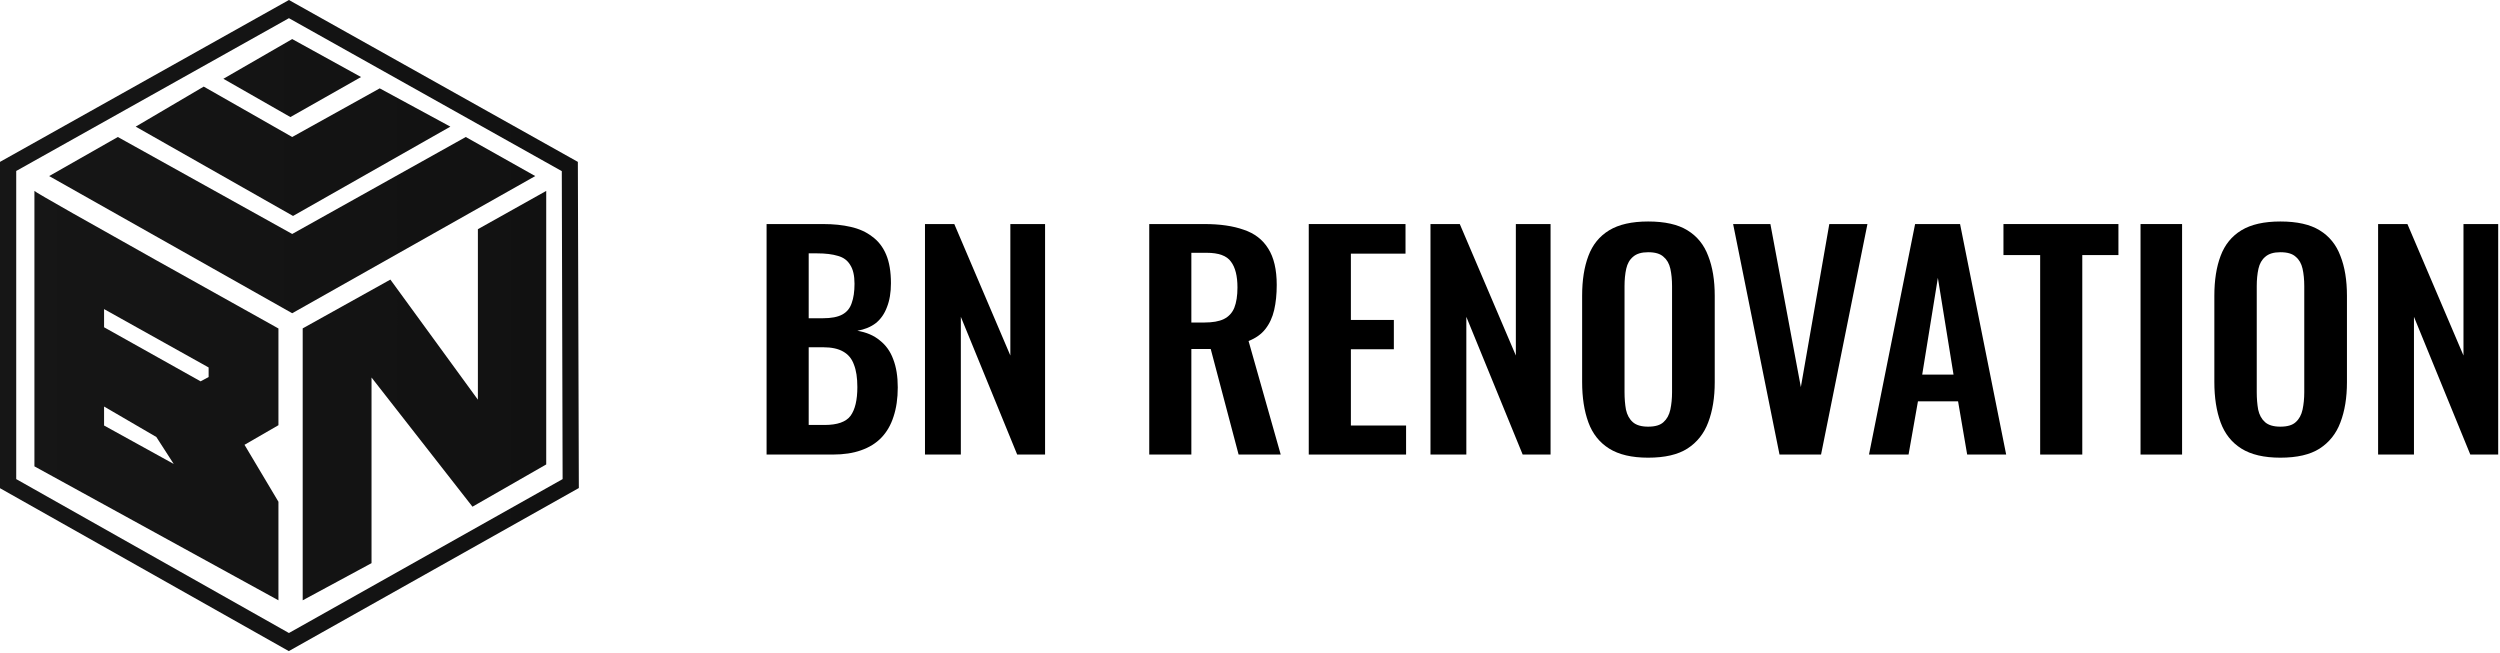 <svg width="245" height="64" viewBox="0 0 245 64" fill="none" xmlns="http://www.w3.org/2000/svg">
<path d="M29.664 32.182V58.831L36.41 55.189V36.996L46.303 49.656L53.53 45.514V18.709L46.833 22.46V39.168L38.257 27.399L29.664 32.182Z" fill="url(#paint0_linear_48_21)"/>
<path d="M11.548 13.426L28.636 22.929L45.645 13.426L52.454 17.255L28.636 30.697L4.818 17.255L11.548 13.426Z" fill="url(#paint1_linear_48_21)"/>
<path d="M13.298 12.41L19.964 8.487L28.636 13.426L37.213 8.659L44.135 12.41L28.717 21.163L13.298 12.41Z" fill="url(#paint2_linear_48_21)"/>
<path d="M21.891 7.721L28.636 3.829L35.382 7.549L28.459 11.472L21.891 7.721Z" fill="url(#paint3_linear_48_21)"/>
<path d="M28.315 63.816L0 47.843V15.864L28.315 0L56.63 15.864L56.726 47.827L28.315 63.801V63.816ZM1.59 46.952L28.315 62.035L55.136 46.952L55.056 16.771L28.315 1.782L1.59 16.755V46.952Z" fill="url(#paint4_linear_48_21)"/>
<path d="M27.271 32.182C27.271 32.182 3.373 18.881 3.373 18.709V45.702L27.287 58.831V49.171L23.962 43.591L27.287 41.669V32.182H27.271ZM10.199 41.7V39.84L15.322 42.826L17.024 45.467L10.199 41.7ZM20.445 36.949L19.658 37.371L10.199 32.072V30.291L20.445 36.011V36.949Z" fill="url(#paint5_linear_48_21)"/>
<path d="M75.125 44.546V21.957H80.674C81.678 21.957 82.58 22.05 83.379 22.236C84.198 22.422 84.895 22.738 85.471 23.184C86.066 23.612 86.522 24.197 86.838 24.941C87.154 25.685 87.312 26.623 87.312 27.758C87.312 28.669 87.181 29.45 86.921 30.1C86.68 30.751 86.317 31.271 85.834 31.662C85.35 32.034 84.746 32.285 84.021 32.415C84.913 32.564 85.648 32.88 86.224 33.363C86.819 33.828 87.256 34.441 87.535 35.204C87.832 35.966 87.981 36.886 87.981 37.965C87.981 39.043 87.842 40 87.563 40.837C87.302 41.655 86.903 42.343 86.364 42.901C85.843 43.44 85.183 43.849 84.383 44.128C83.603 44.407 82.682 44.546 81.623 44.546H75.125ZM79.252 41.646H80.814C82.059 41.646 82.906 41.348 83.352 40.753C83.798 40.14 84.021 39.201 84.021 37.937C84.021 37.026 83.909 36.291 83.686 35.733C83.482 35.157 83.129 34.73 82.627 34.451C82.143 34.172 81.493 34.032 80.674 34.032H79.252V41.646ZM79.252 31.188H80.647C81.465 31.188 82.097 31.067 82.543 30.825C82.989 30.584 83.296 30.212 83.463 29.71C83.649 29.208 83.742 28.576 83.742 27.813C83.742 27.014 83.603 26.4 83.324 25.973C83.064 25.527 82.664 25.229 82.125 25.08C81.585 24.913 80.898 24.829 80.061 24.829H79.252V31.188Z" fill="black"/>
<path d="M90.648 44.546V21.957H93.521L99.014 34.841V21.957H102.417V44.546H99.684L94.162 31.048V44.546H90.648Z" fill="black"/>
<path d="M112.626 44.546V21.957H118.036C119.561 21.957 120.843 22.143 121.885 22.515C122.944 22.868 123.744 23.482 124.283 24.355C124.841 25.229 125.12 26.419 125.12 27.925C125.12 28.836 125.036 29.654 124.869 30.379C124.701 31.104 124.413 31.727 124.004 32.248C123.614 32.749 123.065 33.14 122.359 33.419L125.51 44.546H121.383L118.65 34.2H116.753V44.546H112.626ZM116.753 31.606H118.036C118.836 31.606 119.468 31.495 119.932 31.271C120.416 31.03 120.76 30.658 120.964 30.156C121.169 29.635 121.271 28.975 121.271 28.176C121.271 27.042 121.057 26.196 120.63 25.638C120.221 25.062 119.431 24.774 118.259 24.774H116.753V31.606Z" fill="black"/>
<path d="M128.258 44.546V21.957H137.74V24.857H132.386V31.355H136.597V34.227H132.386V41.701H137.796V44.546H128.258Z" fill="black"/>
<path d="M140.187 44.546V21.957H143.059L148.553 34.841V21.957H151.955V44.546H149.222L143.701 31.048V44.546H140.187Z" fill="black"/>
<path d="M161.518 44.853C159.92 44.853 158.646 44.555 157.698 43.96C156.75 43.365 156.071 42.51 155.662 41.395C155.253 40.279 155.049 38.959 155.049 37.435V28.985C155.049 27.46 155.253 26.159 155.662 25.08C156.071 23.983 156.75 23.147 157.698 22.57C158.646 21.994 159.92 21.706 161.518 21.706C163.155 21.706 164.437 21.994 165.367 22.57C166.315 23.147 166.994 23.983 167.403 25.08C167.83 26.159 168.044 27.46 168.044 28.985V37.462C168.044 38.968 167.83 40.279 167.403 41.395C166.994 42.492 166.315 43.347 165.367 43.96C164.437 44.555 163.155 44.853 161.518 44.853ZM161.518 41.813C162.206 41.813 162.708 41.664 163.024 41.367C163.359 41.069 163.582 40.66 163.694 40.14C163.805 39.619 163.861 39.052 163.861 38.438V28.037C163.861 27.404 163.805 26.837 163.694 26.335C163.582 25.833 163.359 25.443 163.024 25.164C162.708 24.867 162.206 24.718 161.518 24.718C160.868 24.718 160.375 24.867 160.04 25.164C159.706 25.443 159.483 25.833 159.371 26.335C159.26 26.837 159.204 27.404 159.204 28.037V38.438C159.204 39.052 159.25 39.619 159.343 40.14C159.455 40.66 159.678 41.069 160.013 41.367C160.347 41.664 160.849 41.813 161.518 41.813Z" fill="black"/>
<path d="M174.392 44.546L169.846 21.957H173.499L176.483 37.937L179.272 21.957H183.009L178.463 44.546H174.392Z" fill="black"/>
<path d="M183.162 44.546L187.68 21.957H192.086L196.604 44.546H192.783L191.891 39.331H187.959L187.039 44.546H183.162ZM188.377 36.709H191.445L189.911 27.228L188.377 36.709Z" fill="black"/>
<path d="M199.936 44.546V24.997H196.339V21.957H207.606V24.997H204.064V44.546H199.936Z" fill="black"/>
<path d="M209.772 44.546V21.957H213.844V44.546H209.772Z" fill="black"/>
<path d="M223.476 44.853C221.877 44.853 220.603 44.555 219.655 43.96C218.707 43.365 218.028 42.51 217.619 41.395C217.21 40.279 217.006 38.959 217.006 37.435V28.985C217.006 27.46 217.21 26.159 217.619 25.08C218.028 23.983 218.707 23.147 219.655 22.57C220.603 21.994 221.877 21.706 223.476 21.706C225.112 21.706 226.395 21.994 227.324 22.57C228.272 23.147 228.951 23.983 229.36 25.08C229.788 26.159 230.001 27.46 230.001 28.985V37.462C230.001 38.968 229.788 40.279 229.36 41.395C228.951 42.492 228.272 43.347 227.324 43.96C226.395 44.555 225.112 44.853 223.476 44.853ZM223.476 41.813C224.164 41.813 224.666 41.664 224.982 41.367C225.316 41.069 225.539 40.66 225.651 40.14C225.762 39.619 225.818 39.052 225.818 38.438V28.037C225.818 27.404 225.762 26.837 225.651 26.335C225.539 25.833 225.316 25.443 224.982 25.164C224.666 24.867 224.164 24.718 223.476 24.718C222.825 24.718 222.332 24.867 221.998 25.164C221.663 25.443 221.44 25.833 221.328 26.335C221.217 26.837 221.161 27.404 221.161 28.037V38.438C221.161 39.052 221.208 39.619 221.3 40.14C221.412 40.66 221.635 41.069 221.97 41.367C222.304 41.664 222.806 41.813 223.476 41.813Z" fill="black"/>
<path d="M233.054 44.546V21.957H235.927L241.421 34.841V21.957H244.823V44.546H242.09L236.568 31.048V44.546H233.054Z" fill="black"/>
<defs>
<linearGradient id="paint0_linear_48_21" x1="0" y1="31.908" x2="244.823" y2="31.908" gradientUnits="userSpaceOnUse">
<stop stop-color="#161616"/>
<stop offset="1"/>
</linearGradient>
<linearGradient id="paint1_linear_48_21" x1="0" y1="31.908" x2="244.823" y2="31.908" gradientUnits="userSpaceOnUse">
<stop stop-color="#161616"/>
<stop offset="1"/>
</linearGradient>
<linearGradient id="paint2_linear_48_21" x1="0" y1="31.908" x2="244.823" y2="31.908" gradientUnits="userSpaceOnUse">
<stop stop-color="#161616"/>
<stop offset="1"/>
</linearGradient>
<linearGradient id="paint3_linear_48_21" x1="0" y1="31.908" x2="244.823" y2="31.908" gradientUnits="userSpaceOnUse">
<stop stop-color="#161616"/>
<stop offset="1"/>
</linearGradient>
<linearGradient id="paint4_linear_48_21" x1="0" y1="31.908" x2="244.823" y2="31.908" gradientUnits="userSpaceOnUse">
<stop stop-color="#161616"/>
<stop offset="1"/>
</linearGradient>
<linearGradient id="paint5_linear_48_21" x1="0" y1="31.908" x2="244.823" y2="31.908" gradientUnits="userSpaceOnUse">
<stop stop-color="#161616"/>
<stop offset="1"/>
</linearGradient>
</defs>
</svg>
